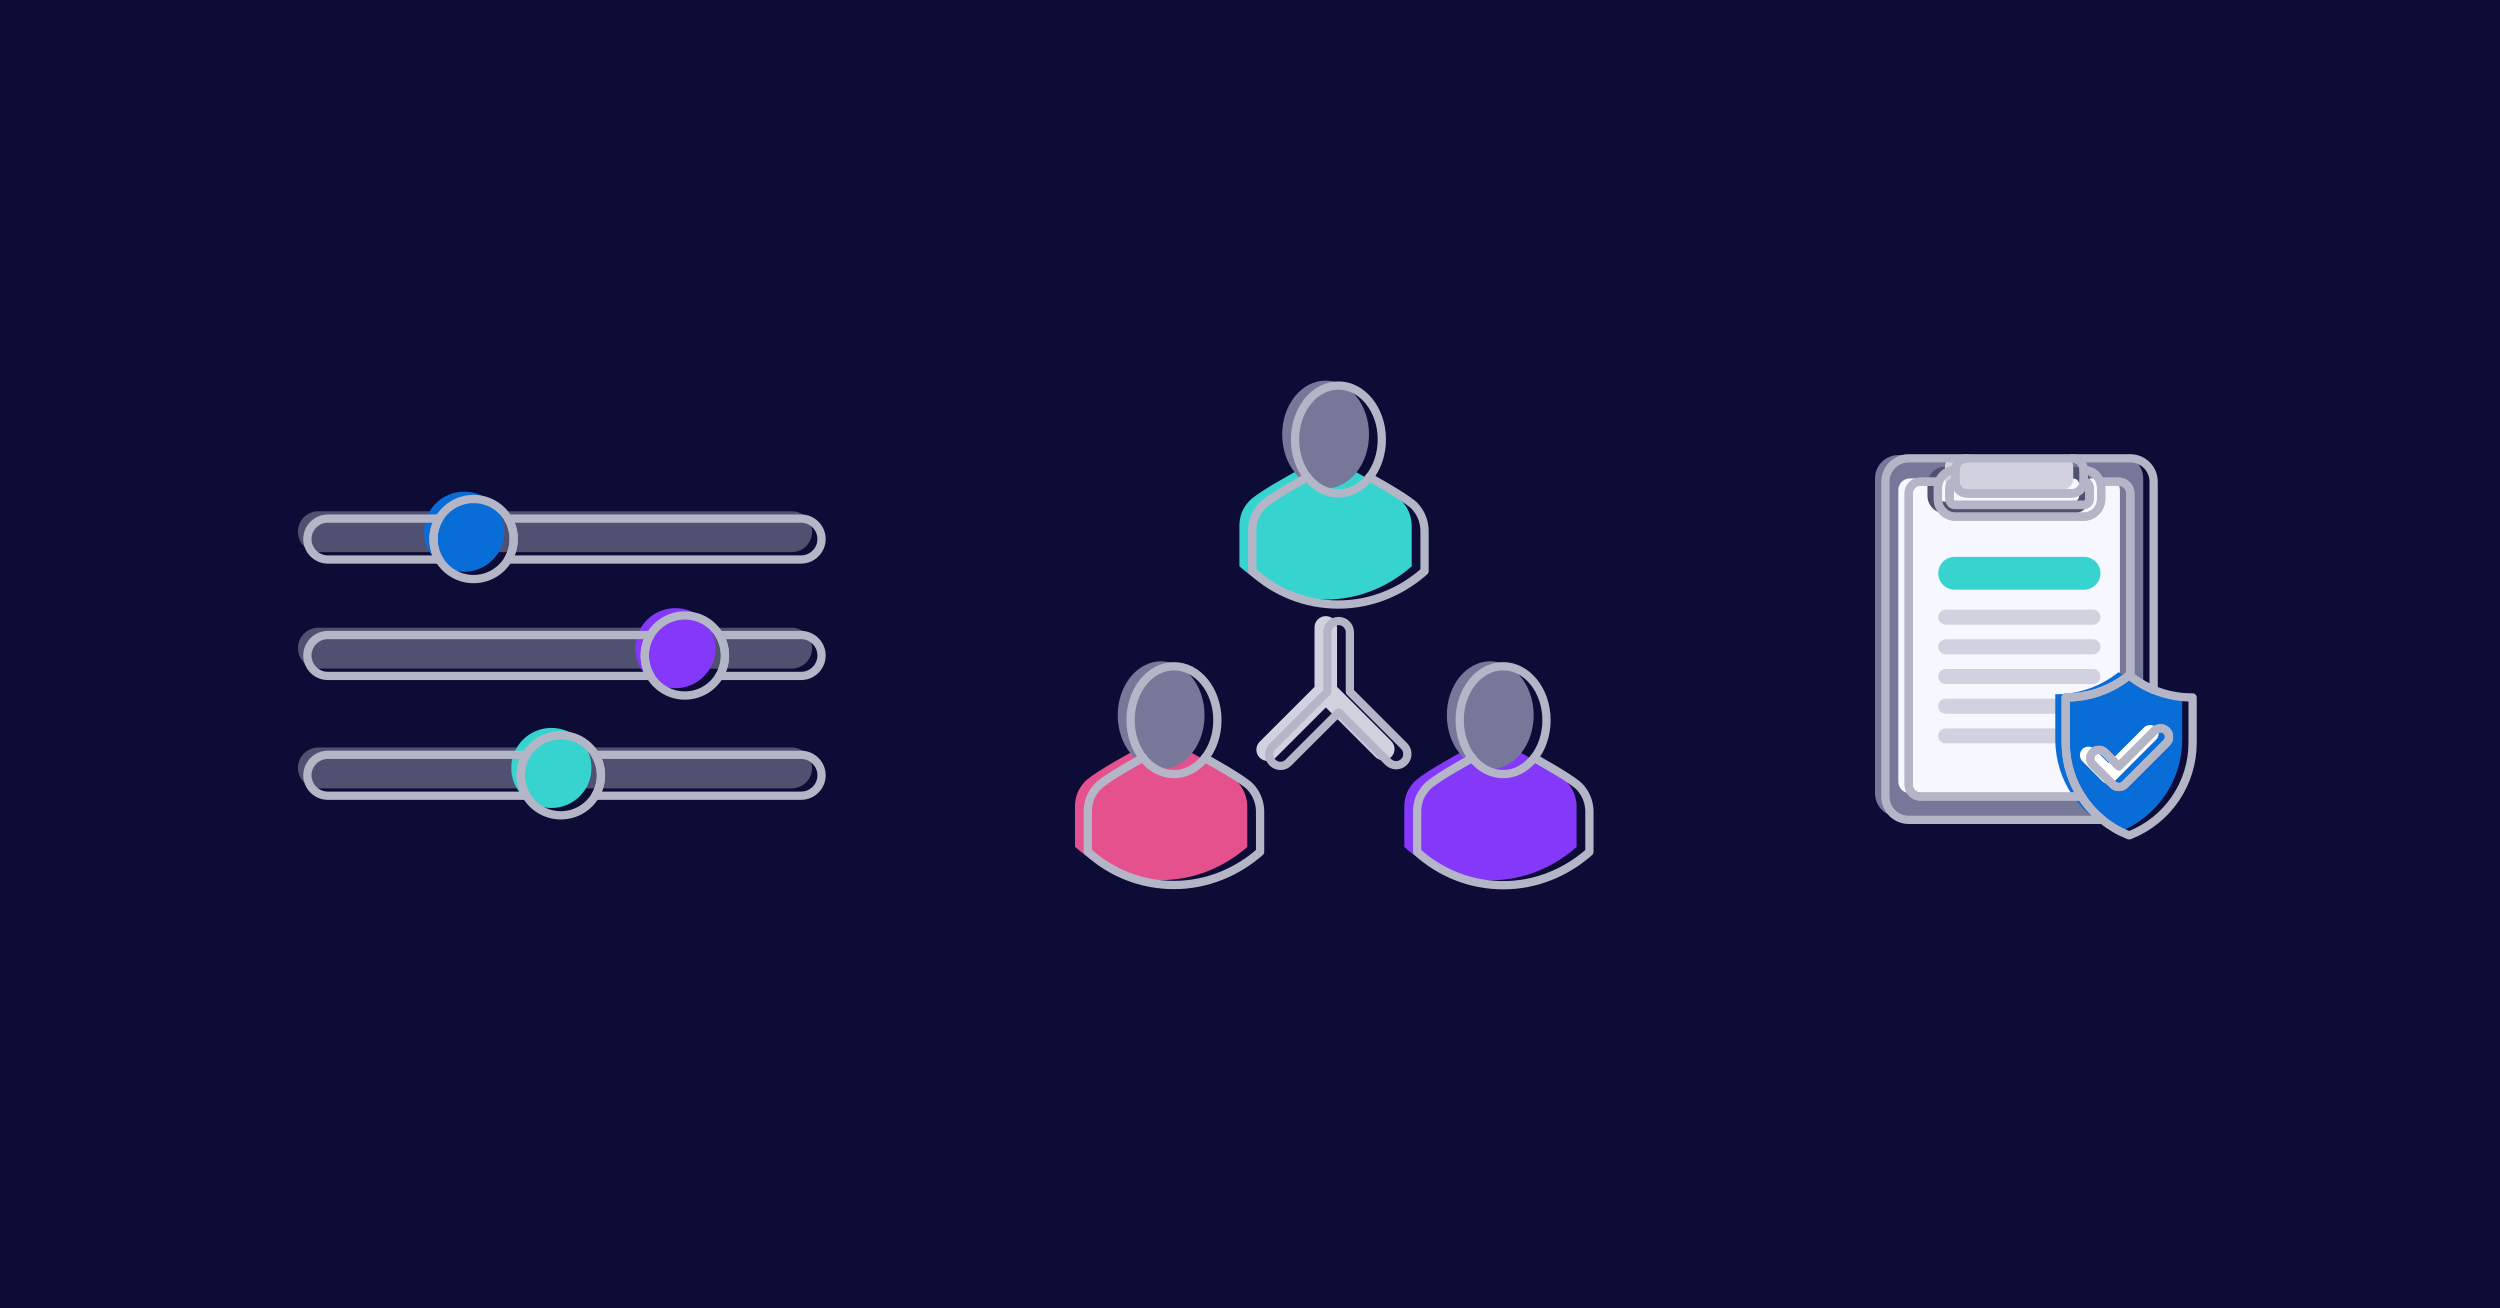 <?xml version="1.0" encoding="UTF-8"?> <svg xmlns="http://www.w3.org/2000/svg" width="1200" height="628" viewBox="0 0 1200 628" fill="none"><rect width="1200" height="628" fill="#0C0C36"></rect><g clip-path="url(#clip0_2898_549)"><path d="M379.968 245.403H152.836C147.404 245.403 143 249.798 143 255.22C143 260.642 147.404 265.037 152.836 265.037H379.968C385.401 265.037 389.804 260.642 389.804 255.22C389.804 249.798 385.401 245.403 379.968 245.403Z" fill="#505071"></path><path d="M379.968 301.297H152.836C147.404 301.297 143 305.693 143 311.115C143 316.537 147.404 320.932 152.836 320.932H379.968C385.401 320.932 389.804 316.537 389.804 311.115C389.804 305.693 385.401 301.297 379.968 301.297Z" fill="#505071"></path><path d="M379.968 358.783H152.836C147.404 358.783 143 363.179 143 368.601C143 374.023 147.404 378.418 152.836 378.418H379.968C385.401 378.418 389.804 374.023 389.804 368.601C389.804 363.179 385.401 358.783 379.968 358.783Z" fill="#505071"></path><path d="M222.798 274.44C233.433 274.44 242.054 265.835 242.054 255.22C242.054 244.605 233.433 236 222.798 236C212.163 236 203.542 244.605 203.542 255.22C203.542 265.835 212.163 274.44 222.798 274.44Z" fill="#086DD7"></path><path d="M324.197 330.335C334.832 330.335 343.453 321.729 343.453 311.115C343.453 300.5 334.832 291.895 324.197 291.895C313.562 291.895 304.941 300.5 304.941 311.115C304.941 321.729 313.562 330.335 324.197 330.335Z" fill="#8438FA"></path><path d="M264.66 387.834C275.295 387.834 283.916 379.229 283.916 368.614C283.916 357.999 275.295 349.394 264.66 349.394C254.025 349.394 245.404 357.999 245.404 368.614C245.404 379.229 254.025 387.834 264.66 387.834Z" fill="#37D3CF"></path><path d="M210.791 248.92C209.076 251.796 208.085 255.153 208.085 258.738C208.085 262.322 209.076 265.693 210.791 268.568H157.378C151.965 268.568 147.543 264.141 147.543 258.738C147.543 256.036 148.642 253.588 150.437 251.809C152.206 250.03 154.672 248.92 157.378 248.92H210.791Z" stroke="#B5B5C8" stroke-width="3.97" stroke-linecap="round" stroke-linejoin="round"></path><path d="M394.347 258.738C394.347 261.439 393.248 263.9 391.452 265.679C389.684 267.458 387.218 268.568 384.511 268.568H243.876C245.592 265.693 246.583 262.336 246.583 258.738C246.583 255.14 245.592 251.796 243.876 248.92H384.511C389.925 248.92 394.347 253.347 394.347 258.738Z" stroke="#B5B5C8" stroke-width="3.97" stroke-linecap="round" stroke-linejoin="round"></path><path d="M312.19 304.815C310.475 307.69 309.484 311.048 309.484 314.632C309.484 318.217 310.475 321.574 312.19 324.449H157.378C151.965 324.449 147.543 320.036 147.543 314.632C147.543 311.93 148.642 309.483 150.437 307.69C152.233 305.898 154.672 304.815 157.378 304.815H312.19Z" stroke="#B5B5C8" stroke-width="3.97" stroke-linecap="round" stroke-linejoin="round"></path><path d="M394.347 314.632C394.347 317.334 393.248 319.782 391.452 321.574C389.684 323.339 387.218 324.449 384.511 324.449H345.275C346.991 321.574 347.982 318.217 347.982 314.632C347.982 311.048 346.991 307.69 345.275 304.815H384.511C389.925 304.815 394.347 309.229 394.347 314.632Z" stroke="#B5B5C8" stroke-width="3.97" stroke-linecap="round" stroke-linejoin="round"></path><path d="M249.947 372.132C249.947 375.716 250.938 379.073 252.654 381.949H157.378C151.965 381.949 147.543 377.535 147.543 372.132C147.543 369.43 148.642 366.969 150.437 365.203C152.206 363.411 154.672 362.314 157.378 362.314H252.654C250.938 365.19 249.947 368.547 249.947 372.132Z" stroke="#B5B5C8" stroke-width="3.97" stroke-linecap="round" stroke-linejoin="round"></path><path d="M394.347 372.132C394.347 374.833 393.248 377.294 391.452 379.06C389.684 380.852 387.218 381.949 384.511 381.949H285.752C287.467 379.073 288.459 375.716 288.459 372.132C288.459 368.547 287.467 365.19 285.752 362.314H384.511C389.925 362.314 394.347 366.728 394.347 372.132Z" stroke="#B5B5C8" stroke-width="3.97" stroke-linecap="round" stroke-linejoin="round"></path><path d="M246.583 258.738C246.583 262.336 245.592 265.693 243.877 268.568C240.513 274.199 234.362 277.958 227.327 277.958C220.292 277.958 214.155 274.199 210.792 268.568C209.076 265.693 208.085 262.336 208.085 258.738C208.085 255.14 209.076 251.796 210.792 248.92C214.142 243.303 220.292 239.531 227.327 239.531C234.362 239.531 240.526 243.303 243.877 248.92C245.592 251.796 246.583 255.153 246.583 258.738Z" stroke="#B5B5C8" stroke-width="3.97" stroke-linecap="round" stroke-linejoin="round"></path><path d="M347.982 314.632C347.982 318.217 346.99 321.574 345.275 324.449C341.925 330.08 335.775 333.852 328.726 333.852C321.678 333.852 315.54 330.08 312.19 324.449C310.475 321.574 309.483 318.217 309.483 314.632C309.483 311.048 310.475 307.69 312.19 304.815C315.54 299.184 321.691 295.412 328.726 295.412C335.761 295.412 341.925 299.184 345.275 304.815C346.99 307.69 347.982 311.048 347.982 314.632Z" stroke="#B5B5C8" stroke-width="3.97" stroke-linecap="round" stroke-linejoin="round"></path><path d="M288.459 372.132C288.459 375.716 287.467 379.073 285.752 381.949C282.402 387.58 276.251 391.352 269.203 391.352C262.154 391.352 256.004 387.58 252.654 381.949C250.938 379.073 249.947 375.716 249.947 372.132C249.947 368.547 250.938 365.19 252.654 362.314C256.004 356.684 262.168 352.912 269.203 352.912C276.238 352.912 282.402 356.684 285.752 362.314C287.467 365.19 288.459 368.547 288.459 372.132Z" stroke="#B5B5C8" stroke-width="3.97" stroke-linecap="round" stroke-linejoin="round"></path></g><g clip-path="url(#clip1_2898_549)"><path d="M667.807 363.353C666.757 364.419 665.367 364.944 663.977 364.944C662.587 364.944 661.212 364.419 660.161 363.353L636.389 339.586L612.278 363.678C611.227 364.743 609.837 365.268 608.462 365.268C607.088 365.268 605.697 364.743 604.632 363.678C602.531 361.577 602.531 358.149 604.632 356.033L630.968 329.717V301.131C630.968 298.151 633.393 295.726 636.374 295.726C639.355 295.726 641.78 298.151 641.78 301.131V329.702L667.807 355.724C669.908 357.825 669.908 361.253 667.807 363.353Z" fill="#D1D1E0"></path><path d="M572.163 361.469C572.163 361.469 586.868 369.515 592.676 374.133C594.066 375.199 595.147 376.604 596.105 378.102C597.819 380.897 598.684 384.11 598.684 387.337V406.549C587.625 416.217 573.229 422.44 557.334 422.44C541.44 422.44 527.044 416.433 515.984 406.441V387.229C515.984 384.001 516.741 380.681 518.564 377.994C519.537 376.496 520.603 375.199 521.993 374.025C527.677 369.407 542.506 361.361 542.506 361.361" fill="#E5518D"></path><path d="M557.35 369.191C568.857 369.191 578.187 357.608 578.187 343.308C578.187 329.007 568.857 317.424 557.35 317.424C545.842 317.424 536.513 329.007 536.513 343.308C536.513 357.608 545.842 369.191 557.35 369.191Z" fill="#767799"></path><path d="M730.242 361.469C730.242 361.469 744.947 369.515 750.754 374.133C752.145 375.214 753.226 376.604 754.183 378.102C755.898 380.897 756.763 384.109 756.763 387.337V406.549C745.703 416.325 731.307 422.548 715.413 422.548C699.519 422.548 685.123 416.541 674.063 406.549V387.337C674.063 384.109 674.82 380.789 676.643 378.102C677.616 376.604 678.681 375.307 680.072 374.133C685.756 369.515 700.584 361.469 700.584 361.469" fill="#8438FA"></path><path d="M715.321 369.191C726.828 369.191 736.158 357.608 736.158 343.308C736.158 329.007 726.828 317.424 715.321 317.424C703.813 317.424 694.483 329.007 694.483 343.308C694.483 357.608 703.813 369.191 715.321 369.191Z" fill="#767799"></path><path d="M651.094 226.709C651.094 226.709 665.799 234.755 671.607 239.373C672.997 240.454 674.078 241.844 675.036 243.342C676.751 246.137 677.616 249.349 677.616 252.577V271.804C666.556 281.58 652.16 287.804 636.266 287.804C620.371 287.804 605.975 281.796 594.916 271.804V252.484C594.916 249.257 595.672 245.936 597.495 243.249C598.468 241.751 599.534 240.454 600.924 239.28C606.608 234.662 621.437 226.616 621.437 226.616" fill="#37D3CF"></path><path d="M636.281 234.446C647.789 234.446 657.118 222.864 657.118 208.563C657.118 194.262 647.789 182.695 636.281 182.695C624.773 182.695 615.444 194.278 615.444 208.578C615.444 222.879 624.773 234.462 636.281 234.462V234.446Z" fill="#767799"></path><path d="M673.97 365.716C672.92 366.782 671.53 367.307 670.139 367.307C668.749 367.307 667.374 366.782 666.324 365.716L642.552 341.949L618.44 366.041C617.39 367.106 616 367.631 614.625 367.631C613.25 367.631 611.86 367.106 610.794 366.041C608.694 363.94 608.694 360.512 610.794 358.396L637.13 332.08V303.494C637.13 300.514 639.555 298.089 642.537 298.089C645.518 298.089 647.943 300.514 647.943 303.494V332.065L673.97 358.087C676.071 360.188 676.071 363.616 673.97 365.716Z" stroke="#B5B5C8" stroke-width="3.97" stroke-linecap="round" stroke-linejoin="round"></path><path d="M578.326 363.832C578.326 363.832 593.031 371.878 598.839 376.496C600.229 377.562 601.31 378.967 602.268 380.465C603.982 383.26 604.847 386.472 604.847 389.7V408.912C593.788 418.58 579.392 424.803 563.497 424.803C547.603 424.803 533.207 418.796 522.147 408.804V389.592C522.147 386.364 522.904 383.044 524.727 380.357C525.7 378.859 526.766 377.562 528.156 376.388C533.84 371.77 548.669 363.724 548.669 363.724" stroke="#B5B5C8" stroke-width="3.97" stroke-linecap="round" stroke-linejoin="round"></path><path d="M563.513 371.569C575.021 371.569 584.35 359.987 584.35 345.686C584.35 331.385 575.021 319.803 563.513 319.803C552.005 319.803 542.676 331.385 542.676 345.686C542.676 359.987 552.005 371.569 563.513 371.569Z" stroke="#B5B5C8" stroke-width="3.97" stroke-linecap="round" stroke-linejoin="round"></path><path d="M736.405 363.832C736.405 363.832 751.11 371.878 756.917 376.496C758.308 377.577 759.389 378.967 760.347 380.465C762.061 383.26 762.926 386.472 762.926 389.7V408.912C751.866 418.688 737.47 424.911 721.576 424.911C705.682 424.911 691.286 418.904 680.226 408.912V389.7C680.226 386.472 680.983 383.152 682.806 380.465C683.779 378.967 684.845 377.67 686.235 376.496C691.919 371.878 706.748 363.832 706.748 363.832" stroke="#B5B5C8" stroke-width="3.97" stroke-linecap="round" stroke-linejoin="round"></path><path d="M721.483 371.569C732.991 371.569 742.32 359.987 742.32 345.686C742.32 331.385 732.991 319.803 721.483 319.803C709.976 319.803 700.646 331.385 700.646 345.686C700.646 359.987 709.976 371.569 721.483 371.569Z" stroke="#B5B5C8" stroke-width="3.97" stroke-linecap="round" stroke-linejoin="round"></path><path d="M657.257 229.087C657.257 229.087 671.962 237.133 677.77 241.751C679.16 242.832 680.241 244.222 681.199 245.72C682.914 248.515 683.779 251.728 683.779 254.955V274.183C672.719 283.958 658.323 290.182 642.429 290.182C626.534 290.182 612.138 284.174 601.079 274.183V254.863C601.079 251.635 601.835 248.315 603.658 245.627C604.631 244.129 605.697 242.832 607.087 241.658C612.772 237.041 627.6 228.995 627.6 228.995" stroke="#B5B5C8" stroke-width="3.97" stroke-linecap="round" stroke-linejoin="round"></path><path d="M642.444 236.809C653.952 236.809 663.281 225.226 663.281 210.926C663.281 196.625 653.952 185.058 642.444 185.058C630.937 185.058 621.607 196.641 621.607 210.941C621.607 225.242 630.937 236.825 642.444 236.825V236.809Z" stroke="#B5B5C8" stroke-width="3.97" stroke-linecap="round" stroke-linejoin="round"></path></g><g clip-path="url(#clip2_2898_549)"><path d="M1017.55 218.444H911.191C905.01 218.444 900 223.454 900 229.636V380.779C900 386.961 905.01 391.97 911.191 391.97H1017.55C1023.73 391.97 1028.74 386.961 1028.74 380.779V229.636C1028.74 223.454 1023.73 218.444 1017.55 218.444Z" fill="#767799"></path><path d="M1011.95 229.636H916.787C913.696 229.636 911.191 232.141 911.191 235.231V375.173C911.191 378.264 913.696 380.769 916.787 380.769H1011.95C1015.04 380.769 1017.55 378.264 1017.55 375.173V235.231C1017.55 232.141 1015.04 229.636 1011.95 229.636Z" fill="#F7F7FF"></path><path d="M995.156 246.433H933.584C928.958 246.433 925.19 242.665 925.19 238.039V232.444C925.19 227.818 928.958 224.05 933.584 224.05H995.156C999.782 224.05 1003.55 227.818 1003.55 232.444V238.039C1003.55 242.665 999.782 246.433 995.156 246.433ZM933.584 229.636C932.039 229.636 930.786 230.888 930.786 232.434V238.029C930.786 239.575 932.039 240.827 933.584 240.827H995.156C996.702 240.827 997.954 239.575 997.954 238.029V232.434C997.954 230.888 996.702 229.636 995.156 229.636H933.584Z" fill="#505071"></path><path d="M989.561 218.444H939.18C936.089 218.444 933.584 220.949 933.584 224.04V229.646C933.584 232.737 936.089 235.242 939.18 235.242H989.561C992.651 235.242 995.156 232.737 995.156 229.646V224.04C995.156 220.949 992.651 218.444 989.561 218.444Z" fill="#D1D1E0"></path><path d="M1000.37 267.31H938.2C933.86 267.31 930.342 270.829 930.342 275.169V275.179C930.342 279.519 933.86 283.037 938.2 283.037H1000.37C1004.71 283.037 1008.23 279.519 1008.23 275.179V275.169C1008.23 270.829 1004.71 267.31 1000.37 267.31Z" fill="#37D3CF"></path><path d="M1004.62 292.622H933.948C931.956 292.622 930.342 294.237 930.342 296.228C930.342 298.22 931.956 299.834 933.948 299.834H1004.62C1006.61 299.834 1008.23 298.22 1008.23 296.228C1008.23 294.237 1006.61 292.622 1004.62 292.622Z" fill="#D1D1E0"></path><path d="M1004.62 306.874H933.948C931.956 306.874 930.342 308.488 930.342 310.48C930.342 312.471 931.956 314.086 933.948 314.086H1004.62C1006.61 314.086 1008.23 312.471 1008.23 310.48C1008.23 308.488 1006.61 306.874 1004.62 306.874Z" fill="#D1D1E0"></path><path d="M1004.62 321.126H933.948C931.956 321.126 930.342 322.74 930.342 324.731C930.342 326.723 931.956 328.337 933.948 328.337H1004.62C1006.61 328.337 1008.23 326.723 1008.23 324.731C1008.23 322.74 1006.61 321.126 1004.62 321.126Z" fill="#D1D1E0"></path><path d="M1004.62 335.377H933.948C931.956 335.377 930.342 336.992 930.342 338.983C930.342 340.975 931.956 342.589 933.948 342.589H1004.62C1006.61 342.589 1008.23 340.975 1008.23 338.983C1008.23 336.992 1006.61 335.377 1004.62 335.377Z" fill="#D1D1E0"></path><path d="M1004.62 349.629H933.948C931.956 349.629 930.342 351.244 930.342 353.235C930.342 355.226 931.956 356.841 933.948 356.841H1004.62C1006.61 356.841 1008.23 355.226 1008.23 353.235C1008.23 351.244 1006.61 349.629 1004.62 349.629Z" fill="#D1D1E0"></path><path d="M1017 399.435L1016.62 399.283C998.459 392.071 986.541 374.507 986.541 354.982V333.226H986.924C997.005 333.226 1006.81 330.034 1014.96 324.105L1016.99 322.631L1019.02 324.105C1027.17 330.034 1036.98 333.226 1047.06 333.226H1047.45V354.982C1047.45 374.517 1035.53 392.071 1017.38 399.283L1016.99 399.435H1017Z" fill="#086DD7"></path><path d="M1012.05 376.203C1010.96 376.203 1009.91 375.769 1009.15 375.001L999.55 365.406C997.944 363.8 997.944 361.194 999.55 359.588C1001.16 357.982 1003.76 357.982 1005.37 359.588L1012.05 366.285L1029.12 349.215C1030.73 347.609 1033.34 347.609 1034.94 349.215C1036.55 350.821 1036.55 353.427 1034.94 355.033L1014.97 375.001C1014.2 375.779 1013.16 376.203 1012.06 376.203H1012.05Z" fill="white"></path><path d="M1000.16 231.191C1000.16 234.292 997.651 236.797 994.56 236.797H944.179C941.088 236.797 938.584 234.292 938.584 231.201C937.038 231.191 935.786 232.444 935.786 233.989V239.585C935.786 241.13 937.038 242.382 938.584 242.382H1000.16C1001.7 242.382 1002.95 241.13 1002.95 239.585V233.989C1002.95 232.444 1001.7 231.191 1000.16 231.191ZM999.126 382.324H921.786C918.696 382.324 916.191 379.819 916.191 376.729V236.787C916.191 233.696 918.696 231.191 921.786 231.191H930.675C931.836 227.939 934.947 225.606 938.584 225.606C938.584 222.505 941.088 220 944.179 220H916.191C910.009 220 905 225.01 905 231.191V382.334C905 388.516 910.009 393.526 916.191 393.526H1009.15C1005.22 390.334 1001.84 386.546 999.126 382.324ZM1022.55 220H994.56C997.651 220 1000.16 222.505 1000.16 225.596C1003.79 225.606 1006.9 227.939 1008.06 231.191H1016.95C1020.04 231.191 1022.55 233.696 1022.55 236.787V324.59L1024.02 325.661C1027.05 327.873 1030.32 329.691 1033.74 331.125V231.191C1033.74 225.01 1028.73 220 1022.55 220Z" stroke="#B5B5C8" stroke-width="3.97" stroke-linecap="round" stroke-linejoin="round"></path><path d="M1022.55 236.787V324.59L1021.99 324.186L1019.96 325.661C1011.82 331.58 1002 334.781 991.924 334.781H991.54V356.538C991.54 357.154 991.55 357.78 991.571 358.396C991.914 367.073 994.601 375.305 999.126 382.324H921.787C918.696 382.324 916.191 379.819 916.191 376.729V236.787C916.191 233.696 918.696 231.191 921.787 231.191H930.675C930.362 232.07 930.19 233.009 930.19 233.999V239.595C930.19 244.221 933.958 247.988 938.584 247.988H1000.16C1004.78 247.988 1008.55 244.221 1008.55 239.595V233.999C1008.55 233.009 1008.38 232.07 1008.06 231.191H1016.95C1020.04 231.191 1022.55 233.696 1022.55 236.787Z" stroke="#B5B5C8" stroke-width="3.97" stroke-linecap="round" stroke-linejoin="round"></path><path d="M1002.95 233.989V239.585C1002.95 241.13 1001.7 242.382 1000.16 242.382H938.583C937.038 242.382 935.786 241.13 935.786 239.585V233.989C935.786 232.444 937.038 231.191 938.583 231.191C938.583 234.292 941.088 236.797 944.179 236.797H994.56C997.651 236.797 1000.16 234.292 1000.16 231.201C1001.7 231.191 1002.95 232.444 1002.95 233.989Z" stroke="#B5B5C8" stroke-width="3.97" stroke-linecap="round" stroke-linejoin="round"></path><path d="M1008.55 233.999V239.595C1008.55 244.221 1004.78 247.988 1000.16 247.988H938.583C933.957 247.988 930.19 244.221 930.19 239.595V233.999C930.19 233.009 930.362 232.07 930.675 231.191C931.836 227.939 934.947 225.606 938.583 225.606V231.191C937.038 231.191 935.786 232.444 935.786 233.989V239.585C935.786 241.13 937.038 242.382 938.583 242.382H1000.16C1001.7 242.382 1002.95 241.13 1002.95 239.585V233.989C1002.95 232.444 1001.7 231.191 1000.16 231.191V225.606C1003.79 225.606 1006.9 227.939 1008.06 231.191C1008.38 232.07 1008.55 233.009 1008.55 233.999Z" stroke="#B5B5C8" stroke-width="3.97" stroke-linecap="round" stroke-linejoin="round"></path><path d="M994.56 220H944.179C941.089 220 938.583 222.505 938.583 225.596V231.201C938.583 234.292 941.089 236.797 944.179 236.797H994.56C997.651 236.797 1000.16 234.292 1000.16 231.201V225.596C1000.16 222.505 997.651 220 994.56 220Z" stroke="#B5B5C8" stroke-width="3.97" stroke-linecap="round" stroke-linejoin="round"></path><path d="M1052.06 334.782C1045.74 334.782 1039.52 333.519 1033.74 331.125C1030.32 329.691 1027.05 327.873 1024.02 325.661L1022.55 324.59L1021.99 324.186L1019.96 325.661C1011.82 331.58 1002 334.782 991.924 334.782H991.541V356.538C991.541 357.154 991.551 357.78 991.571 358.396C991.914 367.073 994.601 375.305 999.126 382.324C1001.84 386.546 1005.22 390.334 1009.15 393.526C1012.84 396.536 1017.03 399.02 1021.62 400.839L1021.99 400.99H1022L1022.38 400.839C1040.53 393.627 1052.45 376.072 1052.45 356.538V334.782H1052.06ZM1039.93 356.588L1033.74 362.78L1022.55 373.961L1019.95 376.557C1019.19 377.335 1018.15 377.759 1017.05 377.759H1017.04C1015.95 377.759 1014.91 377.325 1014.15 376.557L1004.54 366.962C1002.94 365.356 1002.94 362.75 1004.54 361.144C1006.15 359.538 1008.75 359.538 1010.36 361.144L1017.04 367.84L1022.55 362.336L1033.74 351.144L1034.11 350.771C1035.72 349.165 1038.33 349.165 1039.93 350.771C1041.53 352.377 1041.53 354.982 1039.93 356.588Z" stroke="#B5B5C8" stroke-width="3.97" stroke-linecap="round" stroke-linejoin="round"></path><path d="M1039.93 356.588L1033.74 362.78L1022.55 373.961L1019.95 376.557C1019.19 377.335 1018.14 377.759 1017.05 377.759H1017.04C1015.95 377.759 1014.91 377.325 1014.15 376.557L1004.54 366.962C1002.94 365.356 1002.94 362.75 1004.54 361.144C1006.15 359.538 1008.75 359.538 1010.36 361.144L1017.04 367.84L1022.55 362.336L1033.74 351.144L1034.11 350.771C1035.72 349.165 1038.33 349.165 1039.93 350.771C1041.53 352.376 1041.53 354.982 1039.93 356.588Z" stroke="#B5B5C8" stroke-width="3.97" stroke-linecap="round" stroke-linejoin="round"></path></g><defs><clipPath id="clip0_2898_549"><rect width="254" height="158" fill="white" transform="translate(143 236)"></rect></clipPath><clipPath id="clip1_2898_549"><rect width="250" height="246" fill="white" transform="translate(516 182)"></rect></clipPath><clipPath id="clip2_2898_549"><rect width="154.446" height="185" fill="white" transform="translate(900 218)"></rect></clipPath></defs></svg> 